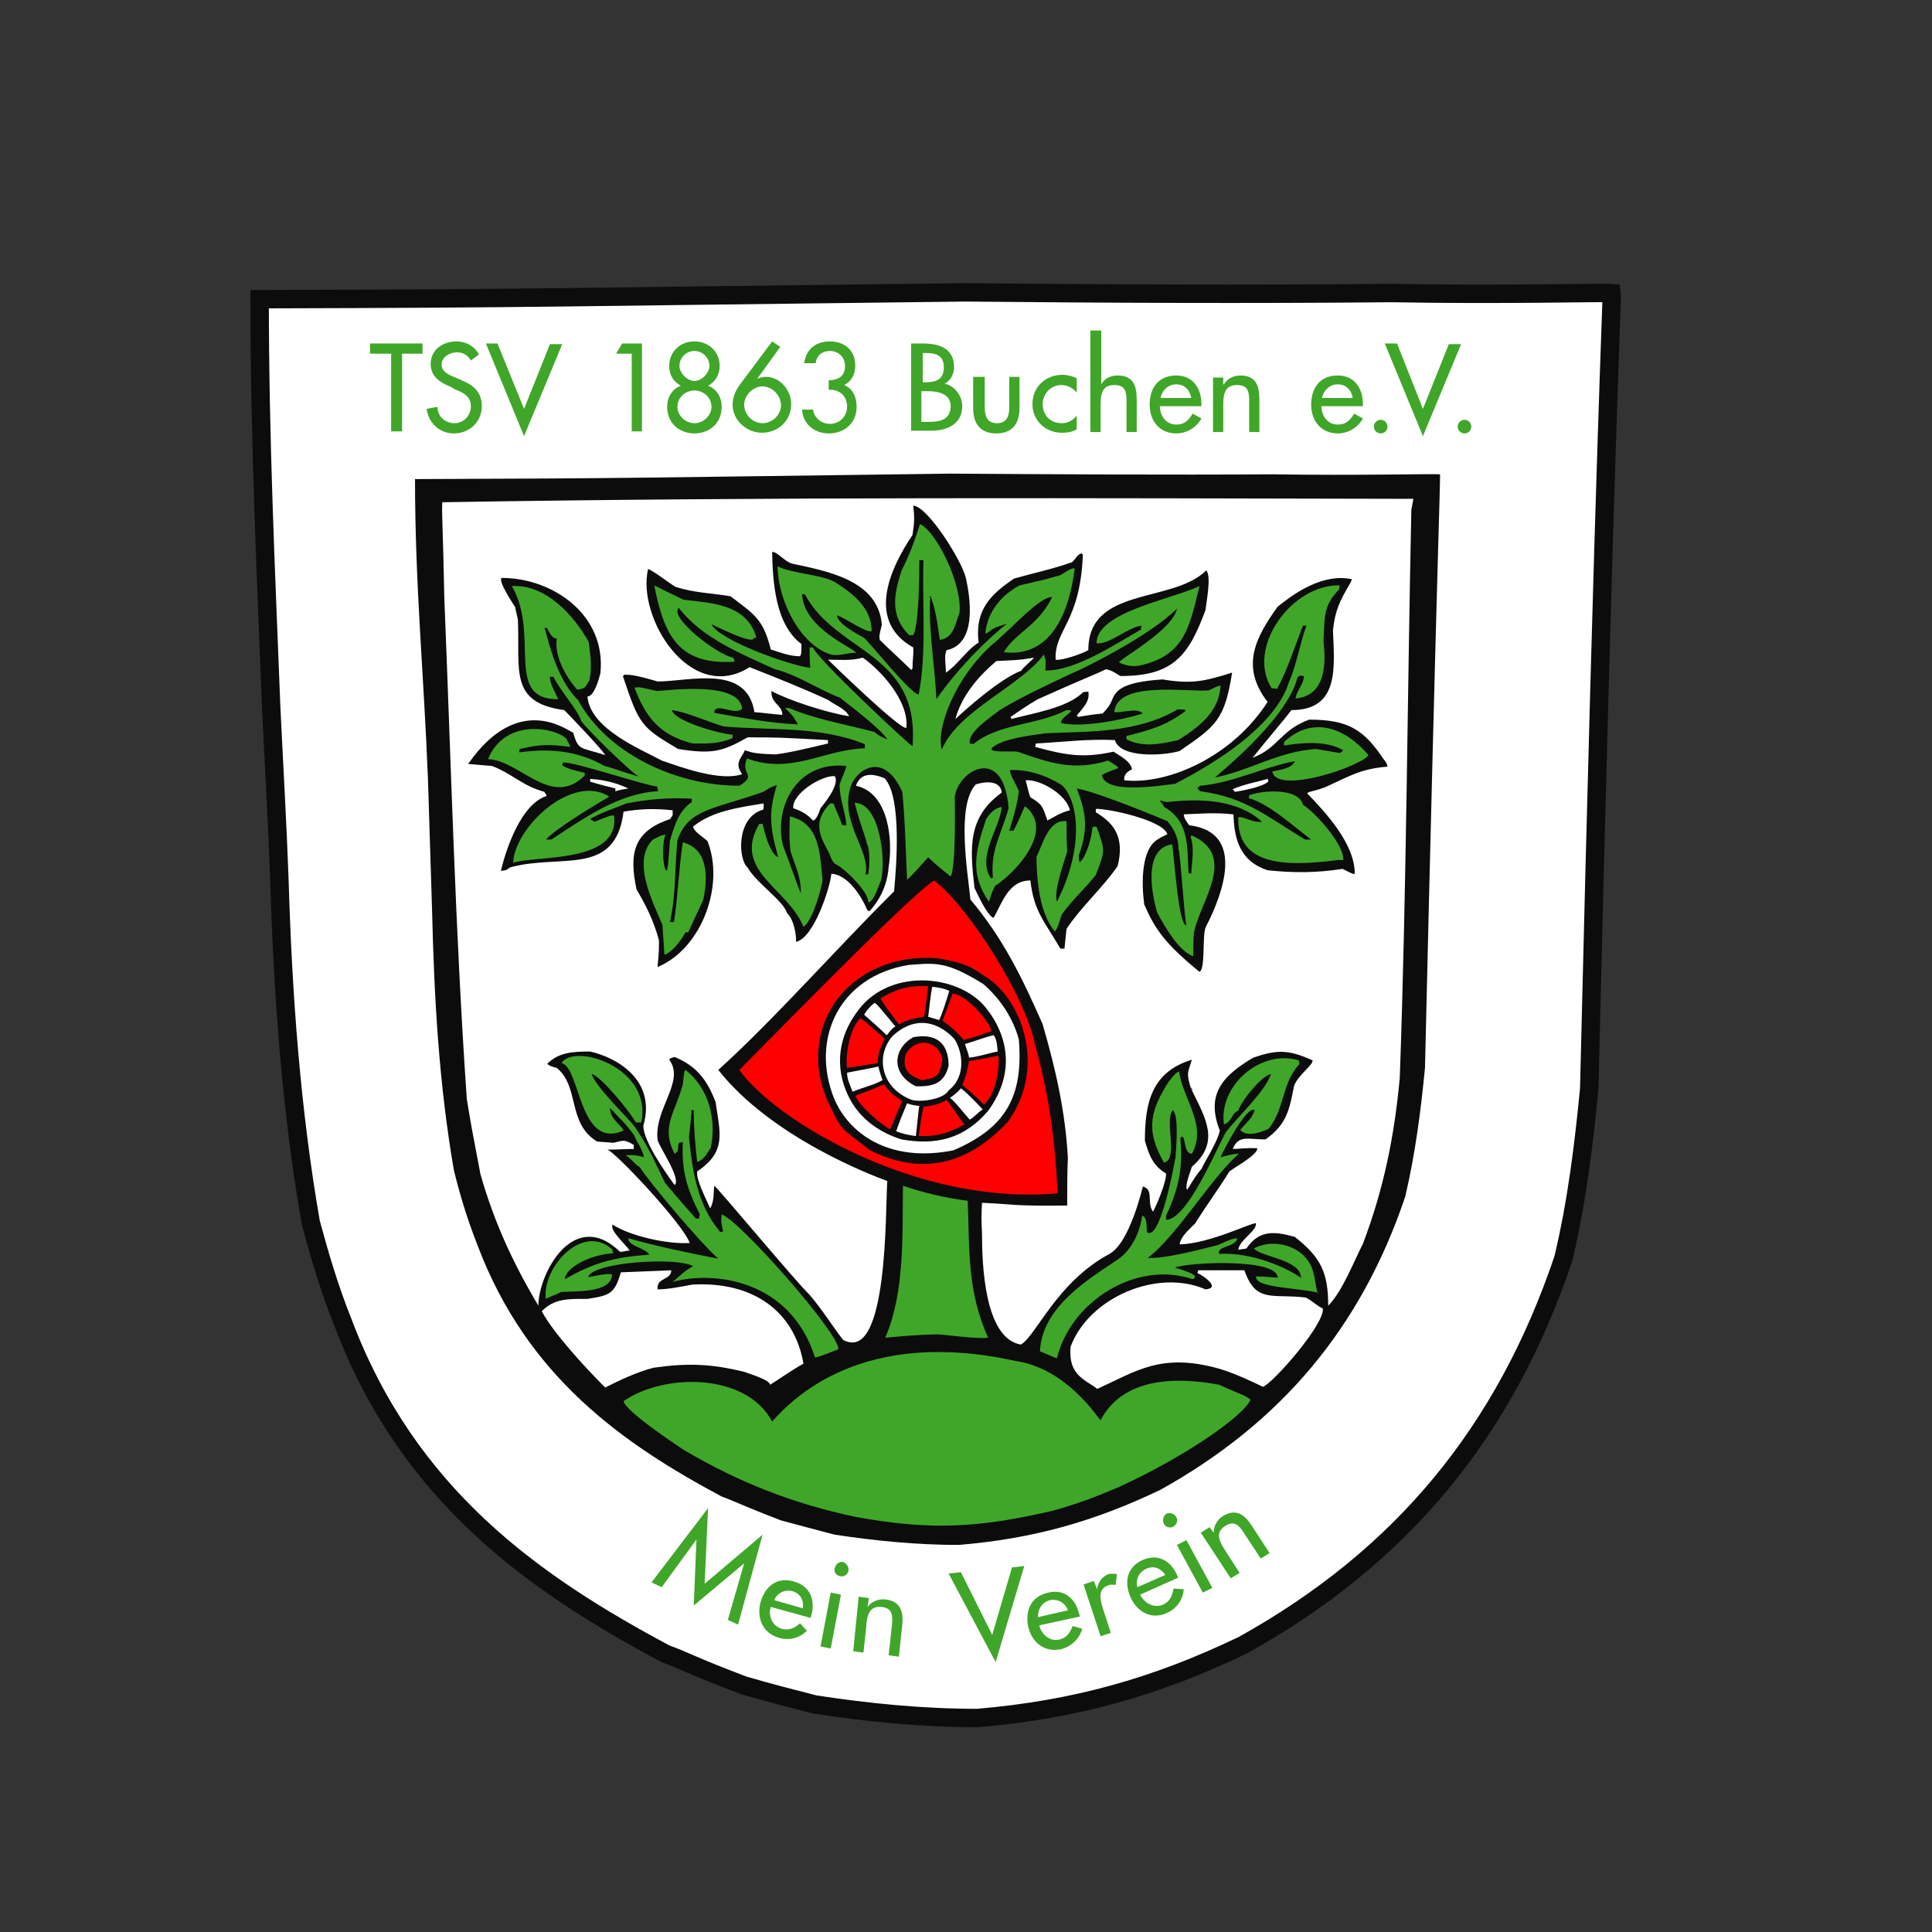 <?xml version="1.0" encoding="utf-8"?>
<!-- Generator: Adobe Illustrator 25.4.1, SVG Export Plug-In . SVG Version: 6.00 Build 0)  -->
<svg version="1.1" id="Ebene_1" xmlns="http://www.w3.org/2000/svg" xmlns:xlink="http://www.w3.org/1999/xlink" x="0px" y="0px"
	 viewBox="0 0 283.5 283.5" style="enable-background:new 0 0 283.5 283.5;" xml:space="preserve">
<rect x="0" y="0" width="283.5" height="283.5" fill="#333333" stroke="none"/>
<style type="text/css">
	.st0{fill:#FFFFFF;stroke:#0C0C0C;stroke-width:2.7;}
	.st1{fill:#0C0C0C;}
	.st2{fill:#40A629;}
	.st3{fill:#FFFFFF;}
	.st4{fill:#FF0001;}
	.st5{fill:#529855;}
</style>
<g>
	<path class="st0" d="M50.3,194c-2-5-3.4-9.8-4.7-14.6c-2.9-16.7-4.1-33.5-4.6-50.3c-0.3-8.4-0.8-16.8-1.2-25.2
		c-0.8-20.4-1.7-39.4-1.7-60c41.9-0.1,42.6-0.3,103.5-1c20.8,0.2,41.5,0.3,62.6,0.1c16.5,0.3,30.9-0.1,32.3,0
		c0.1,0.6-1,21-3.3,116.8c-0.8,8.2-1.8,16.5-3.8,24.9c-8.6,25.5-23.8,43.8-47,56.7c-12.9,6.2-24.8,9.5-39,10.7
		c-8.1,0-16.1-0.8-23.9-2c-3.5-0.9-7-1.8-10.4-2.8c-7.9-3-8.6-3.6-11.4-4.6C78.4,232.4,59.9,219.5,50.3,194z"/>
	<path class="st1" d="M70.1,182.8c-1.5-3.8-2.6-7.4-3.5-11.1c-2.2-12.7-2.9-25.4-3.2-38.2c-0.2-6.3-0.4-12.7-0.6-19.1
		c-0.6-15.5-1.9-28.5-1.9-44.1c31.8-0.1,32.3-0.2,78.5-0.8c15.8,0.1,31.5,0.2,47.4,0.1c12.5,0.2,23.4-0.1,24.5,0
		c0.1,0.5-0.5,14.5-2.2,87.1c-0.6,6.2-1.4,12.5-2.9,18.9c-6.5,19.3-18.3,33.2-35.9,43c-9.8,4.7-18.8,7.2-29.6,8.1
		c-6.2,0-12.2-0.6-18.2-1.5c-2.7-0.7-5.3-1.4-7.9-2.1c-6-2.3-6.5-2.7-8.7-3.5C91.5,211.9,77.4,202.1,70.1,182.8z"/>
	<path class="st2" d="M125.6,222.6c-9.4-2-17.2-5.1-25.2-9.8c-0.3-0.2-8.7-5.7-8.9-7.2c6.1-4.2,18.1-4.1,21.8,3
		c3.2-3.6,13.4-13.8,35.7-8.9c7.7,1.1,12.3,8.7,12.5,8.7c3.3-6.3,11.1-6.4,17.4-5.2c3.3,1.5,3.8,1.5,4.6,2.2
		c-1.1,2.5-9.9,8.5-19.3,12.8c-3.3,1.4-6.1,2.5-9.8,3.5C143.6,224.2,136.6,224.6,125.6,222.6z"/>
	<path class="st3" d="M88.8,203.6c-2.9-2.9-7.7-8.1-9.3-11.2c1.9-1.9,3.9-1.8,6.7-1.8c3.2-0.5,4-0.7,4.9-3.9
		c2.4-0.1,4.9-0.2,7.4-0.3c0,1.5-2.2,1-2,2.8c1.6,0,3.4-0.4,5.1-0.7c9-0.5,15,4,16.3,11.6c-1.8,1-3.6,2.3-4.9,3.1
		c0-0.7-3-1.6-3.8-1.9c-4.9-1.2-8.4-1.3-13.3-0.6C93.5,201.3,90.8,202.6,88.8,203.6z"/>
	<path class="st3" d="M185.3,203.5c-1-0.5-3.9-1.9-6.2-2.6c-8.7-2.5-12.3,0.3-18.1,2.9c-1.8-1.4-4.3-2-3.9-6.2
		c2.7-7.2,12.7-11.5,19.8-8.4c2.3-0.2-0.3-2-1.2-2.4c0.1-0.2,0.1-0.3,0.1-0.4c2.3,0,4.5,0,6.8,0c1.7,4.9,4.1,3.4,9,4
		c1,0.5,1.6,1.2,2.5,1.6C194.5,194.2,186.7,203.1,185.3,203.5z"/>
	<path class="st2" d="M119.6,199.2c-3.6-11.3-14.6-12.8-20.9-11.1c1-0.8,1.7-1.6,3-2.3c-2.3-1.4-14.8-0.6-15.4,1.6
		c2.7-0.5,2.9-0.5,3.5-0.4c0,2.9-5.9,2.4-7.5,2.6c-0.7,0.4-1.5,0.6-2.2,1c-0.6-4.5,5.3-11.2,9.7-7.3c0.1,0.2,0.1,0.4,0.2,0.6
		c-3.5,0.2-7.1,2.2-7.1,3.8c4.2-2.4,7.1-3.2,12.4-3.6c-0.8-1.1-3.1-1.2-3.1-2.4c4.2,1.2,8.6,2.1,13.2,3c-2.9-2.6-10-11.1-11.5-13.4
		c-0.8-0.5-1.3-1.3-2.1-1.8c1.5,0,1.5,0,2.7,0.3c-0.3-1.3-1-2.1-1.5-3.3c-1.7-2.3-2.9-3.1-3-3.5c-0.2,0-0.4-0.4-0.5-0.4
		c0,1.6,1.7,2.5,2,3.3c-6.6,2.9-6.3-9.3-9.1-9.9c1.8-3,13.4,0.6,11.7,8.7c-0.2,0-0.5,0-0.8,0c-0.9-1.6-5.2-6.9-6.5-7.1
		c0.7,1.9,4.4,5.5,6,7.3c2,2.6,3.3,5.6,4.8,8.7c1.5,1.8,3,3.5,4.5,5.2c0.1,0,0.3,0,0.5,0c0-0.2,0-0.4,0.1-0.6
		c-2-3.9-2.7-6.6-2.5-10.6c-1,0-0.5,0.5-0.8,1.4c-0.2,0-0.2,0.3-0.4,0.3c-2.1-4,0.1-6,1.2-10.2c0.2-1.9,0.2-1.9,0.4-2.1
		c3.3,2.6,4.6,7.1,3.7,11.4c-0.6,0.9-1,1.8-2,2.1c-0.3-2.7-0.5-5.1-0.5-7.6c-0.2,0-0.3,0-0.4,0c0.1,0.2,0.1,0.2-0.3,4
		c0.5,4.9,1.2,9.9,4.6,13.9c0.1,0,0.3-0.1,0.4-0.1c-0.3-1.5-0.3-1.5-0.2-2.5c2.8,1,17.6,17.9,17.1,19.8
		C120.7,198.9,120.2,199.1,119.6,199.2z"/>
	<path class="st2" d="M152.6,198.3c0.3-6.5,7-10.5,11.3-13.4c2.3-1.5,3.4-4.3,3.7-6.5c0.8,0.2,0.6,1.6,0.7,2.4
		c2,1.5,4.1-10.5,4.2-11c0.1-1.6,0.5-6.1-0.4-6.9c-1.3,1.5,0.9,7.2-1.3,7.7c-2.9-5-1.8-7.9,0.7-11.9c1-1.2,1-1.2,1.5-1.5
		c0.6,4.1,4.2,8,1.9,12.1c-1.4,0-0.8-3.3-1.7-2.3c0.4,4.3-0.2,7.4-2.1,11.4c0,0.2,0,0.4,0,0.6c3.1,0,7.4-10.4,8.8-12.9
		c1.8-2.3,5.8-6,6.6-8.5c-1.5,0.3-4.5,4.2-4.8,5.4c-0.9,0.2-0.9,1.6-2.1,2c-0.8-5.7,5.4-11.1,11-9.4c0,0.1,0,0.4,0.1,0.5
		c-2.7,3-2.1,6.4-4.5,9.5c-1.1,0.6-3.4,1.3-4.2,0.2c0.8-1,1.8-1.7,2.1-2.9c-1.2-0.7-4.6,6-5,6.9c2.1-0.5,2.1-0.5,2.7-0.5
		c-3.9,3.3-9.2,12.2-13.4,15.3c2.7,0.1,7.5-1.2,10.3-1.9c2-0.9,2-0.9,2.9-1c-0.4,1.4-3.1,1.1-2.7,2.3c5-0.3,10.2,2.2,12,3.5
		c0-2.7-5.8-3-6.9-4.3c3.1-1.7,8.1-0.2,8.8,3.9c0.1,0,0.5,3.4,0.7,2.6c-3.5-0.8-9.3-0.7-9.2-2.4c1.2,0,1.9,0.1,3.2,0.2
		c0-2.9-13-2.3-15.1-1.5c0.5,0.2,4.1,1.1,2.6,1.7c-8.3-2.8-17.9,3.3-19.9,11.6C154.6,199.2,153.2,198.5,152.6,198.3z"/>
	<path class="st3" d="M86.6,154.3c-2.5,0-4.6,0.1-6.3,1.8c0.2,0.2,0.5,0.4,1.4,0.6c3.4,2.8,1.5,8.1,5.9,10.8
		c0.8,0.1,1.6,0.1,2.4,0.2c1.4-0.3,1.5-0.6,3,0.3c0,0.2,0,0.4,0,0.6c-1.3,0-2.6,0.1-3.9,0.1c1,0.1,11.3,11.1,12.1,13.7
		c-3.2,0.2-8.7-1-11.3-2.7c-0.5,0.8,1.8,2.8,2.5,3.8c-0.4,0-1,0.2-1.4,0.2c-6.8-6.6-12,3.2-12,7.9c-3.8-6.4-6.5-12.3-8.5-19.3
		c-1.3-6.8-1.3-6.8-2-11c-1.7-24.5-2.3-49.1-3.3-73.5c-0.2-10.5-0.4-12.4-0.3-14.1c47.4-0.8,95-0.6,142.5-0.5
		c-0.1,0.5-0.2,1.1-0.3,1.6c-0.6,27.8-0.7,55.5-1.7,83.4c-0.8,8.5-2.3,16.1-5.4,24.3c-1.2,2.3-3,7-5.1,9.1c0-4.9-1.1-7.1-4.9-10.1
		c-2.9-0.8-5.2-1.1-7.1,1.7c-0.4,0.1-0.8,0.1-1.2,0.2c0.2-1.5,2.7-2.7,2.6-3.9c-0.7-0.1-6.8,3-11.2,3.1c0.1-1.1,1.5-2.3,2.3-3.1
		c1.6-2.6,3.4-5,5-7.6c0.9-0.7,4.1-2.4,4.1-3.4c-1.6-0.1-2.6,0.1-3.6,0.1c0.8-2.1,2.3-1.4,4.8-1.4c3.1-2.2,3.5-4.3,4.2-7.9
		c0.7-1.7,2.8-3,2.7-3.7c-3.5-1.6-5.2-1.6-8.7-0.4c-4.2,2.5-7.1,5.2-4.9,10.7c-0.4,1.9-2.7,5.3-2.6,5.5c-0.9,1.1-0.9,1.1-2.2,3.2
		c-0.4-0.6,0.5-2.7,0.7-3.4c4.2-3.6,2-7.1,0-11.2c0-0.1,0.1-0.1,0.1-0.1c0,0-0.1-0.1-0.1-0.1c0,0-0.1,0.1-0.1,0.1
		c-0.7-2.5-0.6-2.2,0.1-4.4c-5.9,1.8-6.9,6.3-6.9,11.9c0.6,2,1.1,3.6,3.1,4.8c0.1,1.1-1.3,4.5-1.9,5.6c-1-1.3,0.2-3.2-1.5-3.7
		c0,0-1.9,8.3-4.9,9.9c-7.8,4.2-10.8,12.1-13,13.3c-5.4-0.9-5.7-12-5.7-16.3c-0.1-1.8-0.1-2.9,0-4.5c4.8,0.2,4.3,0.5,12.5,0.4
		c0-2.3,0-4.8,0.1-7c-0.4-7-1.8-13-3.7-19.6c-3-6.8-5.8-12.6-10.6-18.3c-0.4-4-2.1-13.9,0.8-16.9c1.2-0.4,3.6-0.7,3.8,1.2
		c-5,3.6-4.7,8.1-4,14c0.4,0.8,1.8,4,2.8,4.4c1.3-2.3,2.2-5.5,5.4-5.5c0.5,4.5,2,5.9,4.4,10c0.2,0,0.4,0,0.6,0
		c0.1-1,0.2-1.9,0.3-2.9c2.2-3.3,5.2-5.9,7.5-9.2c1-4-0.3-6.2-3.2-7.9c0-0.2,0-0.3,0-0.5c1.6-0.1,9.8,1.6,10.5,3.7
		c-0.5,0.3-0.9,0.4-1.3,0.7c-2.6,1.4-2.5,6.6-2.1,9.6c1.6,3.7,3.1,5.8,8.1,9.9c0.9-0.3,0.4-5.1,0.9-6.5c2.6-5,5.9-14-2.4-15
		c-0.7-1-0.7-1-0.8-1.6c2.4-0.1,4.7-0.3,7.3,0c0.1,3.7,1,6.9,5,8.2c3.7,0.4,7.2,0.4,11-0.2c1.6,0.8,1.6,0.8,1.8,0.7
		c0-4.4-4.3-9-7-11.8c0.6-0.4,0.5-0.1,2.7-0.9c3.5-1.6,5.2-2.7,9.1-3c-0.1-0.6-0.4-0.9-0.5-1c-3-4.5-5.3-5.9-11-5.9
		c-4.3,1.6-4.4,4.1-8.3,5.6c1.5-1.9,4.9-5.9,5.7-7c7.1,0,6.3-6.3,6.1-11.7c0.3-2.9,1-4.3,2.4-6.7c0.3-0.6,0.2-0.3,0.4-0.8
		c-5-1.1-9.9,3.3-10.9,4c-3.3,4.6-5.5,8.8-1.5,14c-5.1,8-14.6,12.2-21,11.5c-0.2-0.7,0.4-1.3,1.1-1.6c-0.1-1.2-2-2.1-2.7-2.6
		c-4.5,1-7.1,0.5-11.5-0.7c0-0.2,0.1-0.3,0.1-0.5c3.8-0.2,7.7-0.7,11.6-0.5c0.8,2.7,7.2,2.3,9.5,1.6c5.4-3.7,6.6-4.6,7.7-11.5
		c-4.1,1.3-6,1.7-10.2,1c-6.2,0.4-6.9,1.7-7.5,3.2c-0.2,0.5-0.6,1.1-1.3,1.8c-1.2,0.1-2.4,0.3-3.6,0.5c-0.1-0.1-0.2-0.2-0.2-0.2
		c0.8-1,2-2.1,1.7-3.5c-0.3,0-0.5,0-0.8,0.1c-2.3,2.3-7.5,3.1-10.5,3.9c0-0.1-0.1-0.2-0.1-0.3c1.3-0.9,2.6-1.8,4-2.6
		c6.9-3.1,8.6-3.7,10-4.4c0.8,0.2,0.8,0.2,2.1,1c7.7,0,10-2.9,12.5-9.7c0.1-1.1,0.9-5,0.1-5.8c-4.9,4.9-17.3,2.3-17.3,11.7
		c-0.8,0.5-4,1.6-4.8,1.4c-0.2-4.4,3.6-5.4,4-15.4c-0.1-0.1-0.2-0.2-0.2-0.2c-0.7,0.2-0.8,0.8-1.4,1.3c-2.8,1-5.7,1.6-8.5,2.4
		c-3.4,2.3-5.8,4.6-5.2,9.4c-1.7,1-3.1,3.3-4.8,4.4c0-1.2-0.3-2.4,0.1-3.3c4.5-0.9,3.5-7.7,2.8-10.7C141,82,136,74.2,134,74.2
		c0.2,1.6,0.2,2.4-0.1,4.3c-3.5,5.2-6.7,12.7,0.1,16.5c0.1,1-0.1,1.6-0.1,3.1c-0.1,0.1-0.1,0.1-0.2,0.2c-1.5-1.5-3.1-2.9-4.6-4.4
		c-0.1-0.6-0.1-0.6,0.3-2.2c-0.5-6.6-8.1-7.9-13.2-9c-1.2-0.4-2.2-1.8-2.9-1.7c0.1,4.2,0.4,10.6,4.3,13.5c0,1.4,0,1.4-0.2,1.8
		c-1.6,0-3-0.6-4.3-1c-1.1-4.5-2.5-5.2-5.9-7.8c-2.9-0.5-5.4-0.5-8.1-1.4c-1-0.6-3.3-2.4-4-2.6c-1.7,7.1,6.2,19.9,14.9,14.4
		c3.8,1.5,7.6,3,11.5,4.8c0.9,0.7,2.6,1.3,3.1,2.4c-3.2-0.5-8.8-2.3-11.4-3.7c-0.1,1.9,1.6,2,1.6,3.5c-1.4-0.1-2.7-0.3-4.1-0.4
		c-1.1-7.1-9.6-4.5-14.2-4.5c-3.4-1-4.1-1-4.9-1c-0.1,0.1-0.1,0.2-0.2,0.2c2.4,7.2,2.7,7.5,8.1,10.7c5,0.8,6.5,0.4,10.2-1.7
		c4.4,0,4.4,0,11.8,0.4c0,0.2,0,0.3,0,0.5c-2.6,0.6-5.3,1.3-7.7,1.6c-3.7-0.1-3.6-0.4-4.5-0.6c-0.5,1.2-1.6,1.8-0.4,3.5
		c-3.2,1.1-8.9-1-11.8-2c-2.9-1.6-10.5-4.6-10.9-9.4c1,0,1.7-2.6,1.9-3.4c0.9-8.5-6.9-14-14.5-14c-0.5,0.5,1.5,3.5,2,4.3
		c0.1,0.6,0.3,1.3,0.4,1.9c0.3,7.4-1.3,12.1,6.8,13.2c0.7,0.7,5.6,5.8,6,6.6c-3.7-1.2-3.9-0.6-4.7-3.3c-0.6-0.1-7.9-6.2-15.4,4.6
		c1.2,0.1,2.3,0.2,3.5,0.3c3.1,1.2,4.4,2.9,7.7,3.8c0,0.2,0.3,0.3,0.3,0.6c-3.7,1.2-5.9,7.6-6.7,11c0.8-0.1,0.8-0.1,1.3-0.5
		c7.4-2.1,15.5,1.5,16.7-8.2c2.4-0.4,4.5-0.5,7.2-0.2c0,0.9,0.1,0.6-0.4,1.3c-5.4,1.8-6,5.1-4.9,10.3c1.3,2.2,2.5,4.5,3.3,7.5
		c0,2.7-0.2,3.1-0.2,3.9c6.5-2.7,9.9-12.1,7.3-18.5c-0.8-0.7-2-1.4-2.1-2.1c2.8-2.3,6.7-2.8,10.3-3.4c0.1,0.2,0.1,0.2,0,0.9
		c-4,1.1-3.7,7.3-2.3,8.5c1.4,2.4,5.2,4.8,5.8,6.7c1,0.9,1.4,3.4,1.3,4.2c2.6-0.5,5-7.9,5.2-10c2.4,0.2,4.3,3.1,5.3,5.4
		c0.1,0,0.2,0.1,0.3,0.1c2.2-2.4,2.7-5,2.8-6.5c0.6-3.5,0.2-10.8-4.8-11.9c0.7-2,2.5-1.8,4.2-1.1c2.6,2.8,1.7,13.2,1.4,16.6
		c-7.9,7.8-17.9,19.1-25.8,26.2c7.8,9.9,22.6,15.5,24.8,16.3c-0.3,3.9,0.2,27-6.5,23.3c-1.4-1.8-3.1-4.5-4.9-6.6
		c-2.1-2-13.8-16.1-14-16c-0.1,1,0,2.4-0.6,3.3c-0.5-1.2-2.1-4.2-1.9-5.4c4.3-2.9,3.4-5.5,2.7-10.2c-1.3-3.4-2.9-5.3-6-6.6
		c-0.7,0.2-0.7,0.2-0.8,0.4c2.4,3.2-2.3,7.3-1.7,11.8c0.3,1.1,3.5,5.7,2.5,6.6c-1.4-1.9-4.6-6.5-4.6-8.7
		C96.4,158.3,90.2,155.1,86.6,154.3z"/>
	<path class="st2" d="M137.5,195.8c-3,0.1-4.5,0.2-7.6,0.5c2.9-6.7,2.5-15.2,2.6-22.3c2.9,1,6.3,1.8,9.5,2.2
		c0.3,7.4-0.1,13.2,3,20.1C143.3,196.5,139.3,195.9,137.5,195.8z"/>
	<path class="st4" d="M108.5,157c3.3-3.3,25.8-26.4,28.6-27.8c5.2,4.1,13.3,17,14.7,23.8c2.1,7.4,3,14.1,3.4,22.1
		C134.4,177,113.5,164.2,108.5,157z"/>
	<path class="st1" d="M123.8,165.7c-1.1-1.2-1.3-2.1-2.4-4.2c-4.7-11.1,3.4-21.8,16.1-20.9c4.2,0.7,5.2,1.4,6.9,2.6
		c5.3,3,9.4,13.2,3.5,21.4c-3.2,3.4-10.1,9.4-20.4,4.1C126.9,168.1,124.9,166.8,123.8,165.7z"/>
	<path class="st3" d="M122.4,161.2c-3.5-8.7,0.7-17.9,10.9-19.6c4-0.3,5.5-0.6,11,2.8c2.5,2.2,4.3,4.9,5.2,8.1
		c0.7,8.4-1.9,13-9.6,16.3C130.3,170.7,124.5,166.2,122.4,161.2z"/>
	<path class="st1" d="M125.6,148.7c4.6-6.8,15-5.8,19-0.9c3.4,4.2,4.4,9.7,0.4,15.2c-3.5,4.1-7.6,5.1-12.7,4.2
		c-3.2-1-5.6-2.8-7.1-5.1C122.9,158.5,122.2,153.5,125.6,148.7z"/>
	<path class="st3" d="M131.5,166c0.4-1.2,1.1-2.9,1.6-4.1c0.5,0.2,1,0.3,1.8,0.4c-0.1,0.4-0.1,0.7-0.5,4.4
		C133.4,166.6,132.2,166.3,131.5,166z"/>
	<path class="st4" d="M134.8,166.7c0.2-1.4,0.4-2.9,0.7-4.3c1.1-0.1,2.5-0.4,3.4-1c0,0,1.4,1.9,2.6,3.6
		C139.1,166.3,137.5,166.8,134.8,166.7z"/>
	<path class="st4" d="M130.6,165.7c-1.2-0.6-4.3-3.2-5.1-4.9c1.5-0.6,2.7-1,4.2-1.7c0.7,1,1.5,1.7,2.7,2.5
		C132.3,161.6,130.7,165.6,130.6,165.7z"/>
	<path class="st3" d="M142.3,164.3c-0.9-1-2.1-2.6-2.9-3.2c0.7-0.5,1-0.7,1.6-1.4c0.7,0.5,2,1.8,3.2,3.1
		C143.4,163.3,143,163.9,142.3,164.3z"/>
	<path class="st4" d="M144.4,162.1c-0.9-0.9-2.2-2.1-3.2-2.9c0.5-1.1,0.8-2.3,1-3.5c1.4-0.2,3.3-0.6,4.3-0.8
		C146.7,157.2,146,160.6,144.4,162.1z"/>
	<path class="st3" d="M133.8,161.4c-4.7-1.8-5.3-6.6-2.8-9.4c2.7-2.5,6-2.7,9,0.4c1.3,1.9,1.8,5.6-0.8,7.6
		C138.6,161.2,135.4,161.8,133.8,161.4z"/>
	<path class="st1" d="M174.8,159.8c0-0.1-0.1-0.1-0.1-0.1c0,0,0.1-0.1,0.1-0.1c0,0,0.1,0.1,0.1,0.1
		C174.9,159.8,174.9,159.8,174.8,159.8z"/>
	<path class="st3" d="M125.1,160.2c-0.4-1.1-0.8-1.8-0.8-2.8c1.5-0.3,2.8-0.5,4.6-0.9c0.1,0.6,0.4,1.4,0.6,2
		C128.3,159.2,126.8,159.5,125.1,160.2z"/>
	<path class="st1" d="M134.4,159.4c-3.7-1.8-3.4-5.5-0.4-7.2c3.2-0.6,5.2,0.7,5.2,4.2C138.6,158.6,137.5,159.5,134.4,159.4z"/>
	<path class="st4" d="M135.2,158.5c-1.7-0.7-2.9-1.4-2.3-3.8c1.4-2.5,4.7-2.2,5.4,0.7C137.9,157.7,137.7,158.2,135.2,158.5z"/>
	<path class="st4" d="M124.3,156.7c-0.3-1.7,0.4-6,2-7.3c0.9,0.7,2.6,2.2,3.5,3c-0.6,1.5-1,1.9-1,3.6
		C127.4,156.2,125.7,156.5,124.3,156.7z"/>
	<path class="st3" d="M142.2,155.2c-0.1-0.7-0.4-1.3-0.6-2c1.4-0.4,2.9-1,4.2-1.3c0.5,0.6,0.5,1.5,0.6,2.4
		C144.8,154.6,143.9,155,142.2,155.2z"/>
	<path class="st4" d="M141.4,152.6c-0.8-1-2.1-2.2-3.1-2.8c0,0,1-2.7,1.5-4c1.6,0,5.2,3.6,5.7,5.5
		C144.2,151.7,142.9,152.3,141.4,152.6z"/>
	<path class="st3" d="M130.1,151.9c-0.7-0.7-2.7-2.5-3.3-3c0.5-0.9,1.6-1.9,1.6-1.7c0.1-0.2,2.9,3.4,3,3.4
		C130.5,151.2,130.5,151.6,130.1,151.9z"/>
	<path class="st4" d="M131.9,150.3c-1-1.4-1.7-2.1-2.7-3.8c2.2-1.3,3.8-1.9,7-1.8c-0.1,1-0.4,3.3-0.6,4.5
		C134.1,149.4,133,149.7,131.9,150.3z"/>
	<path class="st3" d="M137.8,149.7c-0.5-0.2-1-0.3-1.6-0.5c0.2-1.4,0.3-3,0.6-4.4c0.9,0.1,1.6,0.2,2.5,0.6
		C139,146.4,138.2,149,137.8,149.7z"/>
	<path class="st2" d="M75.3,126.6c0.2-5.2,8.7-13.2,14.1-9.7c-2.7,1.6-7.7,4.6-9.3,6.3c0.2,0,0.5,0,0.8,0c4.9-3.2,9.9-6.8,15.7-7.1
		c-0.1-0.2-0.1-0.5-0.2-0.7c-2-0.2-12.3-3.7-13.8-3.5c0,0.1-0.1,0.3-0.1,0.4c0.9,0.6,2.1,0.8,3.3,1.1c0,0.1,0,0.3,0,0.4
		c-4.9,4.9-9.6-2.3-14.2-2.4c2.6-6.3,10.3-4.5,11.6-2.9c0,0.3,0.4,0.7,0.5,1.1c-3.2-0.4-4.4-0.4-7.4,0.3c-0.1,0.1-0.1,0.3-0.1,0.5
		c4.3-0.6,8.5-0.3,12.5,2c1,0.2,1.7,0.6,5.2,1.6c-0.7,0-8-7.2-8.6-8.2c-0.7-1.9-3-4.3-4.1-6.5c-0.2,0-0.4,0-0.5,0
		c0,1.1,0.7,2.1,1.2,3.3c-8,0.1-2.6-9.5-6.8-16.6c5-0.3,9.1,4.3,11.3,8.2c0.2,1.9,0.5,3.5,0.1,5.6c-0.7,1.2-0.6,1.2-1.8,1.4
		c-1.8-2-3.4-5.1-3-7.5c-0.7,0-1.1-0.9-1.4-1.5c-0.2-0.1-0.3-0.1-0.4-0.1c0.5,1.6,1.7,7.5,4.9,10.6c4.3,7.9,14.4,12.6,23.7,12.6
		c2.7-1.7,0.1-1.5,1.1-4c6.6,2.4,11.2-1.3,17.3-1.5c0-0.2,0-0.4,0-0.6c-6.6-2.7-13.9-2-20.7-2.6c-2.4-0.7-5.4-2.1-7.6-2.4
		c0.3,1.6,7,3.5,8.9,3.6c0,0.1,0,0.3,0,0.5c-2.1,0.9-3.8,0.8-5.8,0.8c-5-1.2-7-4-8.6-8.2c0.7-0.1,0.7-0.1,3.3,0.5
		c1.8-0.1,12.1-1.5,12.5,2.6c-1.1,1.1-4-1.1-4.1,0.6c4,0.7,8,1.5,12.3,1.7c-0.9-1.5-0.7-1.2-1.9-2.4c0.2,0,0.4,0,0.6,0
		c3.7,1.6,8.3,2.4,12.5,3.5c0.6,0.5,0.9,0.7,1.9,1.1c-1-1.7-6.9-6-6.9-6.1c-3.4-1.3-6.3-3.4-9.6-4.2c-5-2.3-10.6-4.5-14.1-9
		c-1.5,1.4,5.8,7,8,7.3c0.1,0.2,0.1,0.4,0.2,0.6c-8.1,0.5-10.3-3.6-11.8-11.2c1.4,0.7,2,1,4.3,2.1c4.1,0.5,9.3,0.6,10.7,5.6
		c-0.1,0-0.3,0-0.4,0c0,1.1-5.3-1.6-6.2-2c1,2.3,11.6,6.1,14.5,6.4c-0.1-1-0.1-2-0.1-3c0.2,0,0.3,0,0.5,0
		c0.4,1.5,14.2,14.4,14.6,14.5c1.1-13.8-11.2-13.6-15.8-22.3c-0.1,0-0.3,0-0.4,0c0.2,5.1,7.9,8,7.9,8.6c-0.9-0.1-2.8,0.6-3.8,0.2
		c-4.1-1.3-7.6-7.4-7.7-12.9c2.1,1.1,6.9,1.2,8.7,2.5c2.5,1.6,5.1,3.7,5.1,7c-0.7,0.4-4.3-2.2-5.1-2.3c0.1,1.2,2.9,2.7,4,3.3
		c1,0.9,6.9,8.3,8,8.3c1.2-5.8,0.5-13.7,0.7-19.7c-0.2,0-0.4,0-0.6,0c0,1.2,0,9.5-0.9,11c-0.2,0-0.4,0-0.6,0
		c-2.9-2.9-2.2-6.1-1.1-9.5c1.1-2.1,2-4.6,2.7-6.8c2.5,1.2,6.2,8.9,5.8,13c-0.7,1.9-0.9,3.7-2.9,4c-0.3-2.2-0.6-4.4-1.3-6.3
		c0-0.1-0.1-0.1-0.1-0.1c0,0-0.1,0-0.1,0.1c0,0,0.1,0.1,0.1,0.1c-0.3,4.7,0.7,10.1,0.9,14.9c4.2-6.1,10.4-11.3,10.5-11.1
		c-2.9,0.8-2.2,1-3.3,1.5c0,0.1-0.1-4.3,5-7.1c3.5-0.8,3.5-0.8,6-1.5c1.6-1,1.6-1,2.1-1c-0.7,5.7-3.1,13.2-10.4,12.3
		c1.7-2.9,5-3.8,7.1-8.1c-1.9,0-5.6,4.3-8.7,6.9c-5.5,4.8-8.4,12.4-7.5,15.5c2.3-5.7,11.7-9.4,15-14c0.1,0.9,0.3,0.1,0.2,2.4
		c4.5,0,10.1-3.8,14-6c0-0.2,0.1-0.4,0.1-0.6c-2.1,0.3-4.7,2.8-6.6,2.6c0-4.6,10.9-6.4,15.1-8.4c-1.4,5.8-2.1,10.1-8.5,11.6
		c-1.1,0.3-2.3,0.1-3.3-0.4c0.1-0.2,0.5-0.4,0.7-0.6c2-1.4,7.4-4.8,7.8-7.3c-3.9,4-14.1,9-15.4,9.5c-3.6,1.7-7.3,3.4-10.6,5.4
		c-1.7,1.3-4.7,3.3-4.4,4.9c0.1,0,0.3,0,0.5,0.1c3.8-3.1,9.2-2.7,13.7-5c0.2,0,0.5,0,0.7,0.1c-0.6,0.8-1.5,1-1.5,1.8
		c3,0.7,8.8-0.4,12-1.4c-0.9-0.9-2.8-0.1-4.2-0.2c0.4-4.7,10.8-2.9,13.9-3.2c1.2-0.6,1.2-0.6,1.7-0.7c-0.2,4-3.4,6.2-6.2,8
		c-2.7,0.6-5.1,1.1-7.6-0.1c0-0.2,0-0.3,0-0.5c3.5-0.9,5.8-1.5,8.7-3.7c-0.2-0.2-0.2-0.2-1.2-0.2c-6,3.5-12.8,3.2-19.4,3.5
		c-2.1,0.3-6.5,0.8-7.9,2.2c0,0.1,0,0.2,0.1,0.3c1,0.3,2.4,0.1,3.7,0.2c4.6,1.6,8.2,2.9,13.3,1.3c1.3,0.8,1.3,0.8,1.5,1.1
		c-0.8,0.3-1.6,0.6-2.4,1c0.3,2.9,8.5,1.6,10.8,1.3c0.1-0.2,14-6.6,16.6-14.8c1.2-2.8,1.6-5.6,2.6-8.4c-0.2,0-0.3,0-0.5,0
		c-1.2,3-2.2,6.3-3.8,9.3c-0.3-0.1-0.5-0.1-0.8-0.1c-3.8-6,3-15.3,10-15.1c-0.1,0.2-0.1,0.4-0.1,0.6c-2.4,2.4-2.1,4.2-2.3,7.6
		c0.4,3.4,0.3,8-4.1,8.4c0.2-1.3,1.3-2.2,1.2-3.3c-0.6-0.1-0.6-0.1-0.9,0.2c-1.7,6.5-12.1,14.5-12.1,14.7c5.3-1.1,9.2-3.8,14.8-4.2
		c1.2,0.2,2.3,0.4,3.5,0.6c0.2-0.1,0.3-0.2,0.5-0.4c-2.5-1.5-6.2-1.1-8.7-0.7c0-0.2,0-0.4,0.1-0.6c4.2-3.8,8.9-2,12.3,2
		c-0.9,1.6-13.5,5.9-14.1,2.4c0.9-0.2,2.9-0.4,3.3-1.5c-4.8,0.9-9.1,3.2-13.9,3.6c-0.1,0.1-0.3,0.2-0.4,0.4c0.1,0.1,0.2,0.2,0.4,0.4
		c6.6,0.9,9.5,3.5,15.4,7.1c0.3,0,0.6,0,0.9,0c-2.8-2.1-6.1-5.2-9.2-6.1c0.1-0.1,0.1-0.3,0.1-0.4c1.8-0.7,7.2-1.2,7.9,1.4
		c1.8,1.1,6.1,5.9,5.9,8.1c-0.3,0-0.5,0-0.8,0c-8.3,1.1-14.8,0.6-14.6-6.3c1.2,0,1.9,0.8,3.5,0.7c-4-3.7-10.4-3.3-14-2.9
		c-0.1,0-1-0.3-1-0.2c0,0,0.1,0.1,0.1,0.1c0,0.2,0.5,0.6,0.5,0.8c3.7,2.1,3.4,5.7,3.6,9.7c0.1,0,0.3,0.1,0.4,0.1
		c0.1-1.9,0.5-3.8-0.1-5.4c0.1-0.1,0.1-0.2,0.2-0.2c6.7,3,1.3,9.5,0.3,14.2c-0.1,1.2-0.1,2.3-0.1,3.5c-2.1-0.6-4.4-4.7-5.3-6.4
		c-0.8-2.7-2.1-9.4,2.2-10c0.3,1.7,0.9,11.9,2.1,11.9c-0.3-0.8-0.9-10.9-1.2-11.3c0.1-0.9-0.3-2.5-1.6-4c0,0-9.9-4.2-13.3-4.8
		c1.4,3.6,1.7,6,0.3,9.8c0,0.8,0,0.8,0.2,1c1-1,1.7-3.7,1.8-5.1c0.2-0.1,0.4-0.1,0.6-0.1c1.3,3.6,1.3,3.4-0.1,7.1
		c-1.6,2-3.5,3.7-5,5.8c-0.6,1.9-0.6,1.9-1,2.5c-2.3-2.7-2.7-7.7-2.7-11c0.9-1.7,1.7-5.5,4.4-5.2c0,1.5,0,2.9,0.1,4.4
		c-0.2,0.9-2.1,5.9-1.5,7.4c4.1-8.1,3.1-14.9,0.7-17.1c-2.4-1.5-5-2.3-7.6-2.2c0,0.8,0.9,2,1.3,3.1c-0.2,1.9-0.8,3.8-1.4,5.8
		c0.2,0,0.4,0,0.6,0c0.7-1.2,1.5-3.3,1.7-3.6c4.5,3.5-1.4,9.8-4.4,11.7c-0.7,1.4-0.7,1.9-0.9,2.3c-2.9-4.2-1.9-7.6-0.4-12.1
		c0.6-0.9,1.2-1.6,2.3-1.8c-0.3,3.2-3.7,7.3-1.6,10.5c0.1-0.1,0.2-0.1,0.3-0.1c-0.4-4,1.2-6.3,2.3-10.2c-0.7-9.3-7.3-5.7-7.9-1.7
		c0,0.7,0.2,10.4-0.6,11.7c-0.8-0.6-2.4-1.9-3.3-2.8c-1.2,1.3-2.3,2.6-3.1,3.3c-0.2-4.3-0.3-8.9-0.7-12.9c-2.9-6.4-7-2.9-7.6-0.7
		c-1.6,5.2,3,9.4,2.2,12.8c0.1,0,0.2,0,0.4,0c0.1-0.4,0.4-3.5-0.2-4.5c-0.1-0.8-0.9-2.5-1.8-6c3.7,0,4.6,8.3,3.9,11.3
		c-0.3,0.7-1.1,3.3-1.9,3.3c0.2-1.3-3.3-4.9-4.8-5.6c-0.6-0.3-0.9-1.8-1.2-2.1c-1.3-2.4-2-4.3,0.4-6.8c0.1,0,0.3,0,0.5,0
		c0.4,1,0.9,2.1,1.3,3.2c0.2,0,0.4,0,0.6,0c-0.2-2.3-1-3.7-1-6c0.4-1.2,0.8-1.8,1-2.7c-7.3-0.8-10.7,6.1-9.3,11.7
		c0.9,2.3,1.7,4.7,2.6,7c0.1-2.4-0.9-4.2-1.5-6.2c-0.2-2-0.2-2-0.1-5.1c4.4,1,4.4,5.4,4.8,9.3c0,0.5-1.3,5.9-2.8,6.9
		c-2.3-5.7-10.5-8.2-6.5-15.1c0.1,0,0.3,0,0.5,0c0.3,1.2,1,4.3,2.3,4.9c-1.2-4.3-1.5-6.5-0.2-10.6c-1,0.3-1.2,0.5-2,1
		c-7.4,2.6-11,2.5-12.6,7.1c-0.4,4-0.2,8-1.1,12c0.2,0,0.4,0,0.6,0c0.6-4,0.7-7.9,1.3-11.7c3.7,1,3.7,5,3,8.4
		c-0.7,1.6-1.5,3.2-2.2,4.8c-0.1,0-0.3,0-0.4,0c-0.6,1.1-1.9,2.9-3.1,3.3c-0.1-1.5-0.2-3-0.3-4.4c-1.5-3.5-4.5-9.4-1.4-12.5
		c0.7-0.3,1.1-0.7,1.9-0.7c-0.5,0.5-0.6,4.6,0.1,5.3c0.2-0.4,0.2-0.4,0.5-4.4c0.7-2.4,1.3-4.4,3.2-5.7c0-0.2,0-0.3,0-0.5
		c-3.3-0.2-6.6,0.1-9.6,0.7c-0.7,0.3-4.6,1.7-5.3,2.3c0.2,0.1,0.4,0.2,0.6,0.4c2.5-1,2.5-1,2.9-0.9C91,126.7,78.7,125.5,75.3,126.6z
		"/>
	<path class="st3" d="M153.7,120.4c-0.7-1.9-0.6-2.3-2.5-3.4c-0.3-0.7-0.5-1.9-0.7-2.5c2.1-0.2,6,2.1,6.5,4.4
		C155.4,119.3,154.7,119.9,153.7,120.4z"/>
	<path class="st3" d="M119.3,120.4c-0.2-0.2-1-1.2-2.9-1.8c-0.2-2.2,4.3-4.9,6.1-4.7c0.8,1.3-1.8,4.3-2.1,4.7
		C120.3,118.9,119.8,120.4,119.3,120.4z"/>
	<path class="st5" d="M170.6,117.9c-0.1,0-0.1-0.1-0.1-0.1c0-0.1,0.1-0.1,0.1-0.1C170.6,117.7,170.7,117.7,170.6,117.9
		C170.7,117.8,170.6,117.8,170.6,117.9z"/>
	<path class="st1" d="M170.6,117.7c-0.1,0-0.1,0.1-0.1,0.1C170.5,117.7,170.5,117.7,170.6,117.7z"/>
	<path class="st3" d="M181.2,116.2c-0.1-0.1-0.2-0.3-0.3-0.4c1.6-0.7,3.3-1,5.1-1.5c0.1,0.1,0.1,0.2,0.1,0.4
		C185.2,115.5,182.4,116,181.2,116.2z"/>
	<path class="st3" d="M90.3,116.1c0-0.1,0-0.3,0-0.4c-1.2-0.3-2.4-0.6-3.7-1c0-0.1,0-0.2,0-0.4c1.8,0.1,3.7,0.5,5.6,1.4
		C91.6,115.8,91,115.9,90.3,116.1z"/>
	<path class="st3" d="M140.2,105.5c0.9-3.4,3.4-6.3,6-8.5c1.8-0.1,3.5-0.1,5.5-0.5c0,0.2-1.8,1.6-1.8,1.9
		C146.7,99.6,141.6,104.2,140.2,105.5z"/>
	<path class="st3" d="M121.5,96.8c1.7,0,3.3,0.2,5.1-0.3c2.7,1.9,6.8,6.4,6.4,10.3C132.2,107.2,122.2,97.5,121.5,96.8z"/>
	<path class="st5" d="M136.7,87.8c0-0.1-0.1-0.1-0.1-0.1c0-0.1,0.1-0.1,0.1-0.1c0,0,0.1,0,0.1,0.1C136.8,87.8,136.8,87.8,136.7,87.8
		z"/>
	<g>
		<path class="st2" d="M59,63.3h-1.6V51.9h-3.1v-1.5H62v1.5H59V63.3z"/>
		<path class="st2" d="M69.1,52.9c-0.5-0.8-1.1-1.2-2.1-1.2c-1,0-2.2,0.7-2.2,1.8c0,1,1,1.5,1.8,1.8l0.9,0.4
			c1.8,0.7,3.2,1.7,3.2,3.9c0,2.3-1.8,4-4.1,4c-2.1,0-3.7-1.5-4-3.6l1.6-0.3c0,1.4,1.1,2.4,2.5,2.4c1.4,0,2.4-1.2,2.4-2.5
			c0-1.4-1.1-2-2.2-2.4L66,56.7c-1.5-0.6-2.8-1.5-2.8-3.3c0-2.1,1.8-3.3,3.8-3.3c1.4,0,2.6,0.7,3.3,1.9L69.1,52.9z"/>
		<path class="st2" d="M76.9,60l3.8-9.5h1.8L76.9,64l-5.6-13.6H73L76.9,60z"/>
		<path class="st2" d="M90.4,51.9l0.9-1.5h2.9v12.9h-1.5V51.9H90.4z"/>
		<path class="st2" d="M99.9,56.6c-1.1-0.6-1.7-1.6-1.7-2.9c0-2.1,1.6-3.6,3.7-3.6s3.7,1.5,3.7,3.6c0,1.3-0.6,2.3-1.7,2.9
			c1.3,0.5,2,1.7,2,3.1c0,2.4-1.8,3.9-4,3.9s-4-1.5-4-3.9C97.9,58.3,98.6,57.1,99.9,56.6z M99.4,59.7c0,1.3,1.2,2.4,2.5,2.4
			s2.5-1.1,2.5-2.4c0-1.4-1.2-2.4-2.5-2.4S99.4,58.3,99.4,59.7z M99.7,53.7c0,1,1.1,2.2,2.2,2.2s2.2-1.2,2.2-2.2
			c0-1.2-1-2.2-2.2-2.2S99.7,52.5,99.7,53.7z"/>
		<path class="st2" d="M114.5,50.9l-3.4,4.7l0,0c0.4-0.2,0.8-0.3,1.3-0.3c2.1,0,3.7,2,3.7,4c0,2.4-1.9,4.2-4.3,4.2
			c-2.2,0-4.3-1.8-4.3-4.1c0-1.3,0.6-2.4,1.4-3.4l4.4-5.9L114.5,50.9z M114.6,59.5c0-1.6-1.4-2.8-2.7-2.8c-1.4,0-2.7,1.3-2.7,2.7
			c0,1.5,1.3,2.7,2.7,2.7C113.3,62.1,114.6,60.9,114.6,59.5z"/>
		<path class="st2" d="M121.5,55.8c1.4,0,2.5-0.5,2.5-2.1c0-1.3-1-2.2-2.2-2.2c-1.2,0-2,0.7-2.1,1.8H118c0.3-2.1,1.7-3.2,3.8-3.2
			c2.1,0,3.7,1.3,3.7,3.5c0,1.3-0.5,2.3-1.6,2.9c1.3,0.6,1.8,1.8,1.8,3.2c0,2.4-1.8,3.9-4.1,3.9c-2,0-3.8-1.3-3.9-3.5h1.6
			c0.2,1.3,1.3,2.1,2.5,2.1c1.4,0,2.5-1.1,2.5-2.5c0-1.6-1.1-2.6-2.7-2.5V55.8z"/>
		<path class="st2" d="M133.7,50.4h1.6c2.4,0,4.7,0.6,4.7,3.5c0,0.9-0.5,2-1.4,2.4v0c1.5,0.3,2.6,1.8,2.6,3.3c0,2.6-2.2,3.6-4.5,3.6
			h-3V50.4z M135.3,56.1h0.4c1.5,0,2.8-0.3,2.8-2.2c0-1.8-1.2-2.1-2.7-2.1h-0.4V56.1z M135.3,61.9h1.2c1.5,0,3-0.4,3-2.3
			c0-1.8-1.8-2.2-3.3-2.2h-1V61.9z"/>
		<path class="st2" d="M144.5,55.3v4.4c0,1.3,0.3,2.4,1.8,2.4c1.5,0,1.8-1.1,1.8-2.4v-4.4h1.5v4.6c0,2.2-1,3.7-3.4,3.7
			c-2.4,0-3.4-1.5-3.4-3.7v-4.6H144.5z"/>
		<path class="st2" d="M158,57.6c-0.6-0.7-1.4-1.1-2.3-1.1c-1.5,0-2.7,1.3-2.7,2.8c0,1.6,1.1,2.8,2.8,2.8c0.9,0,1.6-0.4,2.2-1.1v2
			c-0.7,0.4-1.4,0.5-2.2,0.5c-2.4,0-4.3-1.8-4.3-4.2c0-2.5,1.9-4.3,4.4-4.3c0.7,0,1.5,0.2,2.1,0.5V57.6z"/>
		<path class="st2" d="M161.6,48.5v7.9h0c0.5-0.9,1.4-1.3,2.4-1.3c2.3,0,2.8,1.5,2.8,3.5v4.8h-1.5v-4.6c0-1.4-0.2-2.3-1.8-2.3
			c-2,0-2,1.7-2,3.2v3.7H160V48.5H161.6z"/>
		<path class="st2" d="M170.2,59.6c0,1.4,0.9,2.7,2.4,2.7c1.2,0,1.8-0.6,2.4-1.6l1.3,0.7c-0.8,1.4-2.2,2.2-3.7,2.2
			c-2.4,0-3.9-1.8-3.9-4.2c0-2.5,1.3-4.3,3.9-4.3c2.5,0,3.7,1.9,3.7,4.3v0.2H170.2z M174.8,58.4c-0.2-1.2-1-2-2.2-2
			c-1.2,0-2.1,0.9-2.3,2H174.8z"/>
		<path class="st2" d="M179.6,56.4L179.6,56.4c0.5-0.9,1.5-1.3,2.4-1.3c2.3,0,2.8,1.5,2.8,3.5v4.8h-1.5v-4.6c0-1.4-0.2-2.3-1.8-2.3
			c-2,0-2,1.7-2,3.2v3.7h-1.5v-8h1.5V56.4z"/>
		<path class="st2" d="M193.9,59.6c0,1.4,0.9,2.7,2.4,2.7c1.2,0,1.8-0.6,2.4-1.6l1.3,0.7c-0.8,1.4-2.2,2.2-3.7,2.2
			c-2.4,0-3.9-1.8-3.9-4.2c0-2.5,1.3-4.3,3.9-4.3c2.5,0,3.7,1.9,3.7,4.3v0.2H193.9z M198.5,58.4c-0.2-1.2-1-2-2.2-2
			c-1.2,0-2.1,0.9-2.3,2H198.5z"/>
		<path class="st2" d="M203.6,62.6c0,0.5-0.4,1-1,1c-0.5,0-1-0.4-1-1c0-0.5,0.4-1,1-1C203.2,61.6,203.6,62.1,203.6,62.6z"/>
		<path class="st2" d="M208.8,60l3.8-9.5h1.8L208.8,64l-5.6-13.6h1.8L208.8,60z"/>
		<path class="st2" d="M215.9,62.6c0,0.5-0.4,1-1,1c-0.5,0-1-0.4-1-1c0-0.5,0.4-1,1-1C215.5,61.6,215.9,62.1,215.9,62.6z"/>
	</g>
	<g>
		<path class="st2" d="M102.2,225.9L102.2,225.9l-5.1,7l-1.5-0.7l8.3-10.9l-0.5,11.1l8.5-7.2l-3.6,13.2l-1.5-0.7l2.4-8.3l0,0
			l-7.4,6.2L102.2,225.9z"/>
		<path class="st2" d="M113.1,235.8c-0.4,1.3,0.2,2.8,1.6,3.2c1.1,0.3,1.9-0.1,2.7-0.8l1,1.1c-1.1,1.1-2.7,1.5-4.2,1
			c-2.3-0.7-3.2-2.9-2.6-5.2c0.7-2.4,2.5-3.8,5-3c2.4,0.7,3.1,2.9,2.4,5.1l-0.1,0.2L113.1,235.8z M117.8,236
			c0.2-1.2-0.4-2.2-1.5-2.5c-1.1-0.3-2.2,0.2-2.7,1.3L117.8,236z"/>
		<path class="st2" d="M121.9,241.9l-1.5-0.3l1.5-7.9l1.5,0.3L121.9,241.9z M124.5,230.5c-0.1,0.6-0.7,0.9-1.2,0.8
			c-0.6-0.1-1-0.7-0.8-1.2c0.1-0.6,0.7-1,1.2-0.9C124.2,229.4,124.6,229.9,124.5,230.5z"/>
		<path class="st2" d="M127.3,235.8L127.3,235.8c0.6-0.8,1.6-1.2,2.6-1.1c2.2,0.2,2.7,1.8,2.5,3.7l-0.5,4.7l-1.5-0.2l0.5-4.6
			c0.1-1.4,0-2.3-1.5-2.5c-2-0.2-2.2,1.5-2.3,3l-0.4,3.7l-1.5-0.2l0.8-8l1.5,0.2L127.3,235.8z"/>
		<path class="st2" d="M145.6,239.9l2.9-9.9l1.8-0.2l-4.2,14.1l-6.9-13l1.8-0.2L145.6,239.9z"/>
		<path class="st2" d="M152.5,238.5c0.3,1.3,1.5,2.4,2.9,2.1c1.2-0.3,1.6-1,2-2l1.4,0.4c-0.4,1.5-1.6,2.6-3.1,3
			c-2.4,0.5-4.2-0.9-4.8-3.2c-0.5-2.4,0.3-4.5,2.9-5.1c2.5-0.6,4.1,1,4.6,3.3l0.1,0.2L152.5,238.5z M156.7,236.3
			c-0.4-1.1-1.4-1.7-2.6-1.5c-1.2,0.3-1.8,1.3-1.8,2.5L156.7,236.3z"/>
		<path class="st2" d="M161,233.2L161,233.2c0.1-1,0.7-1.8,1.6-2.2c0.4-0.1,0.9-0.1,1.3,0l-0.2,1.6c-0.3-0.1-0.7-0.1-1,0
			c-1.6,0.5-1.3,2-0.9,3.3l1.2,3.7l-1.5,0.5l-2.5-7.6l1.5-0.5L161,233.2z"/>
		<path class="st2" d="M167.3,234c0.6,1.2,1.9,2,3.3,1.5c1.1-0.5,1.4-1.3,1.6-2.4l1.5,0.1c-0.1,1.6-1.1,2.9-2.5,3.5
			c-2.2,1-4.3-0.1-5.3-2.3c-1-2.3-0.5-4.5,1.8-5.5c2.3-1,4.2,0.2,5.1,2.4l0.1,0.2L167.3,234z M171,231.1c-0.7-1-1.7-1.4-2.8-0.9
			c-1.1,0.5-1.6,1.6-1.3,2.7L171,231.1z"/>
		<path class="st2" d="M172.6,222.6c0.3,0.5,0.1,1.1-0.4,1.4c-0.5,0.3-1.2,0.1-1.4-0.4c-0.3-0.5-0.1-1.2,0.4-1.5
			C171.7,221.9,172.3,222.1,172.6,222.6z M177.9,233l-1.4,0.7l-3.8-7l1.4-0.7L177.9,233z"/>
		<path class="st2" d="M178.1,224.9L178.1,224.9c0-1,0.5-1.9,1.3-2.4c1.9-1.2,3.2-0.3,4.3,1.4l2.6,4l-1.3,0.8l-2.5-3.8
			c-0.7-1.1-1.4-1.8-2.7-1c-1.7,1.1-0.7,2.5,0.1,3.8l2,3.1l-1.3,0.8l-4.4-6.7l1.3-0.8L178.1,224.9z"/>
	</g>
</g>
</svg>
